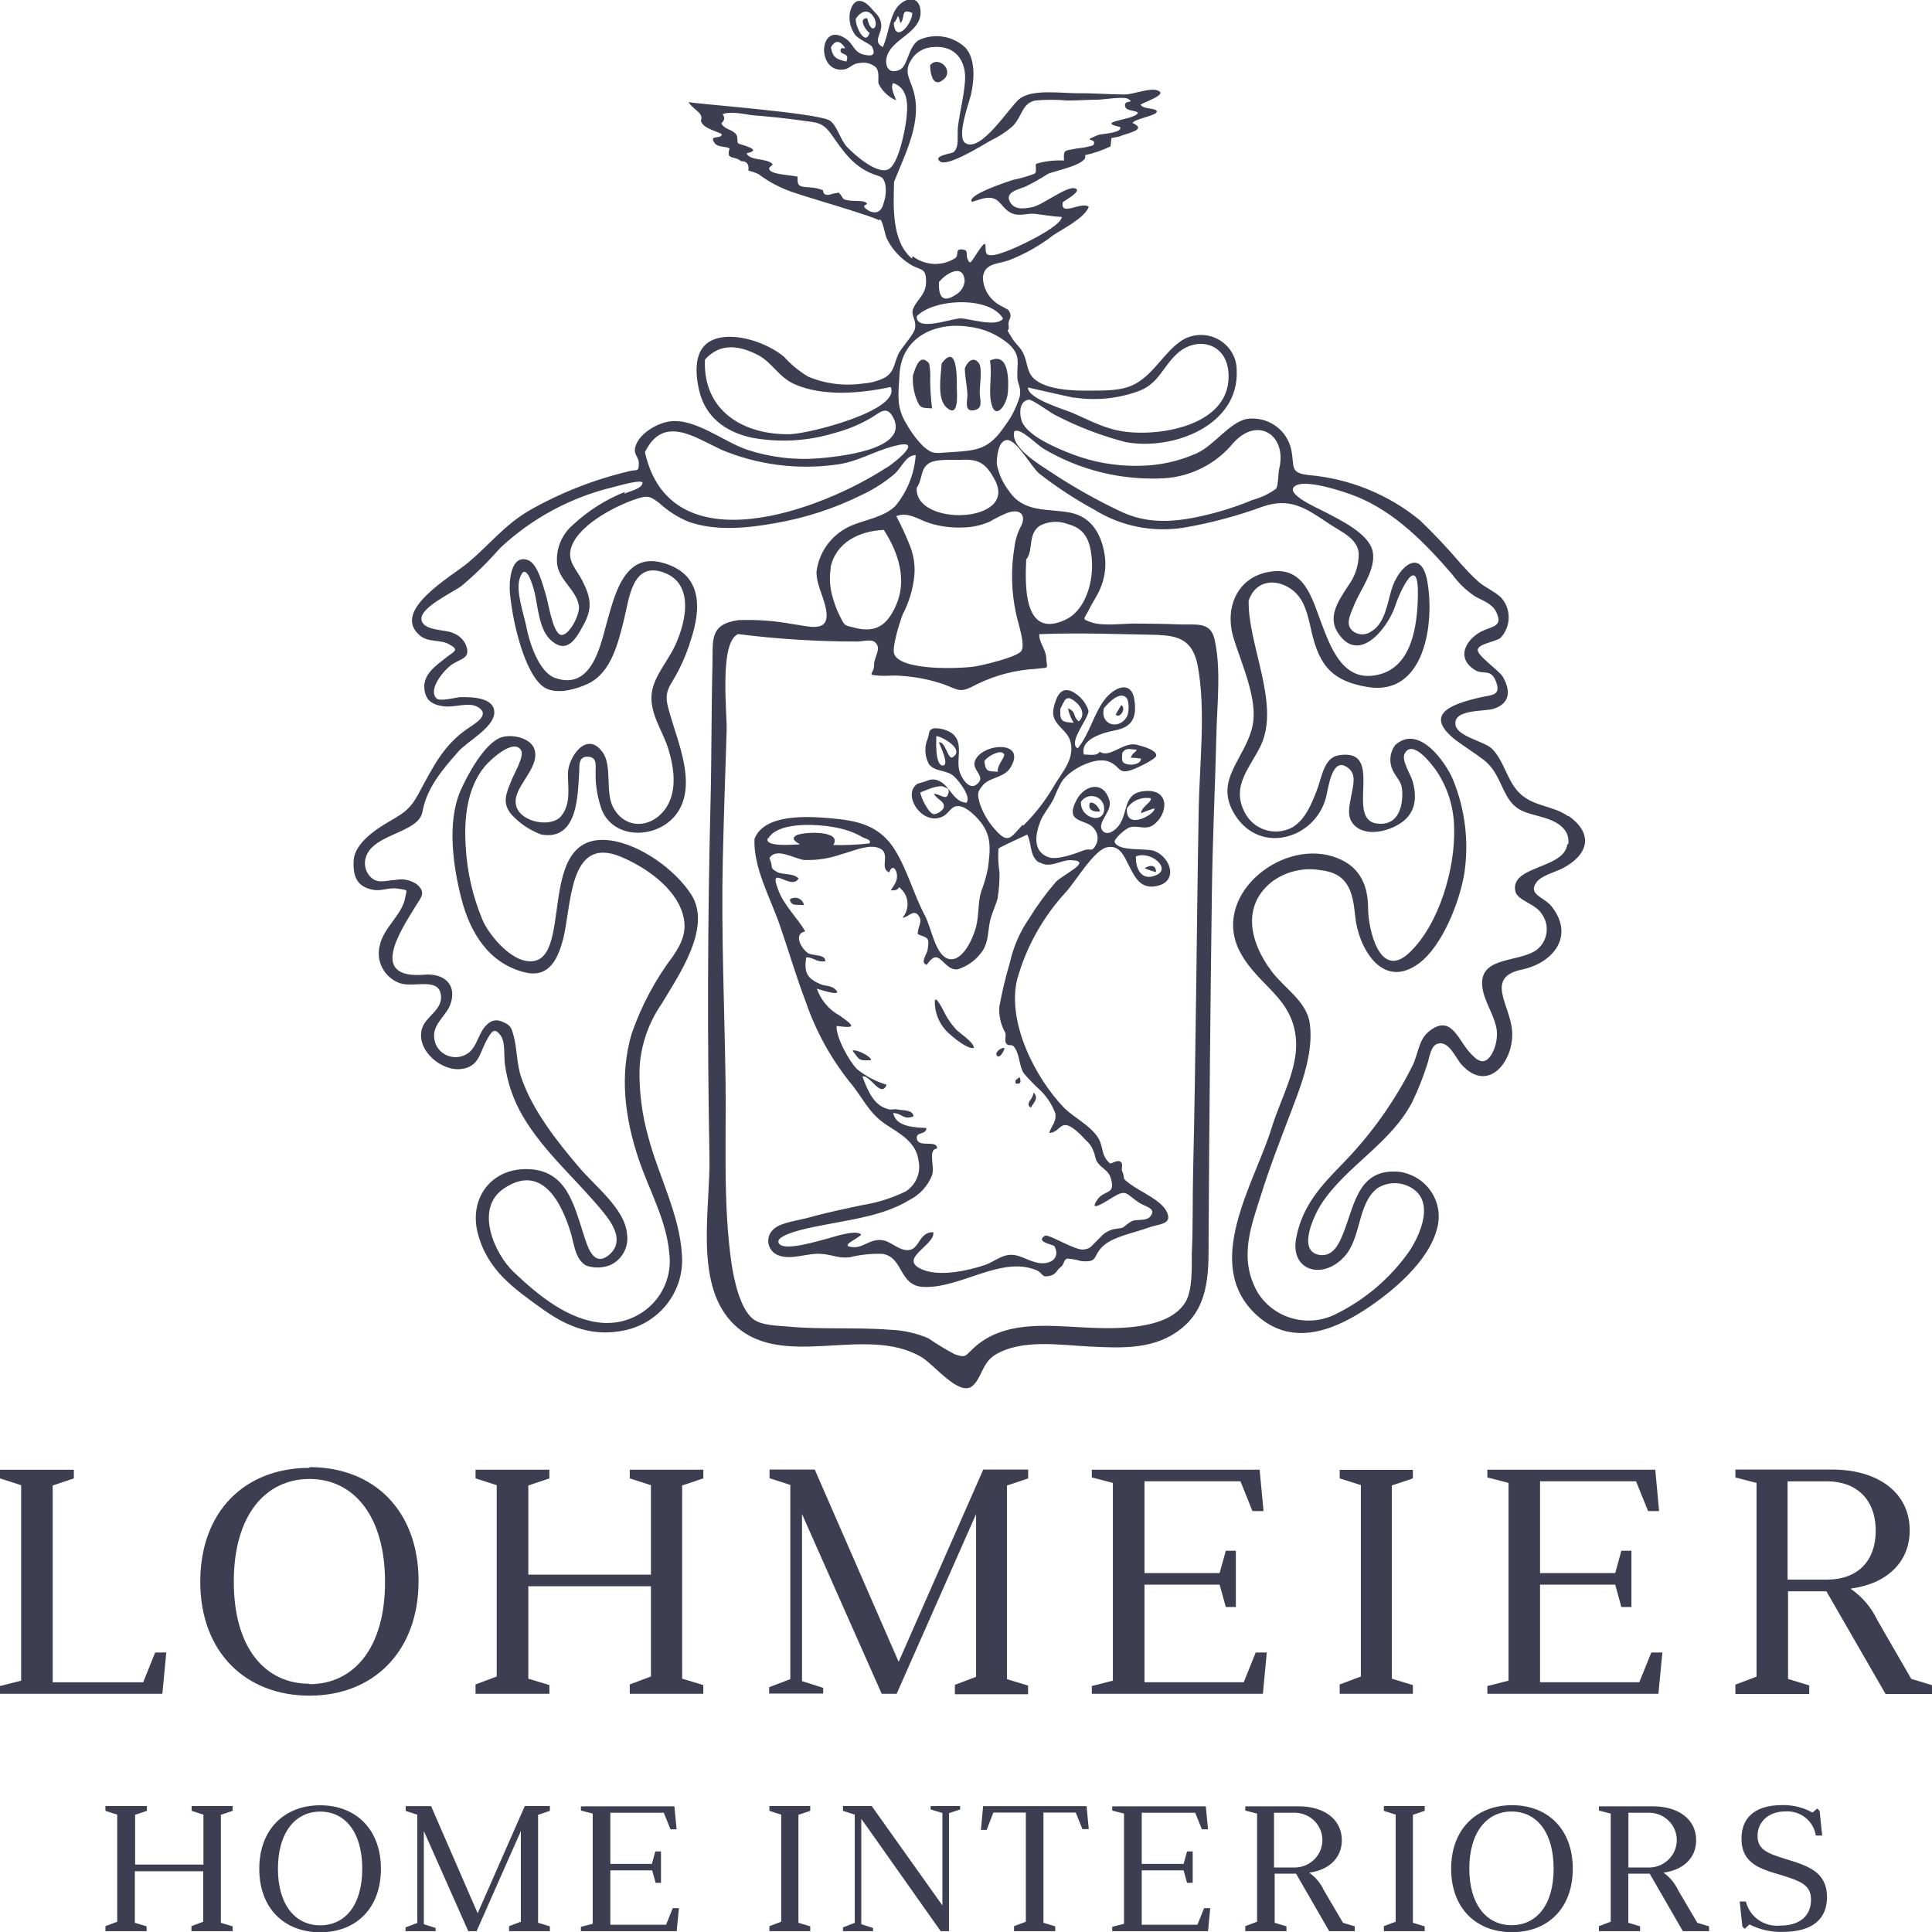 <?xml version="1.0" encoding="UTF-8"?>
<svg xmlns="http://www.w3.org/2000/svg" width="85" height="85" viewBox="0 0 85 85" fill="none">
  <g clip-path="url(#clip0_9596_98066)">
    <path d="M34.746 39.576C34.835 39.895 35.02 39.779 35.37 39.824C35.359 39.758 35.332 39.696 35.29 39.644C35.248 39.592 35.193 39.551 35.13 39.526C35.067 39.501 34.998 39.492 34.931 39.501C34.864 39.51 34.8 39.535 34.746 39.576Z" fill="#3E3E53"></path>
    <path d="M42.023 45.242C41.845 45.044 41.693 44.826 41.572 44.591C41.572 44.591 41.15 43.708 41.129 44.056C41.125 44.323 41.178 44.587 41.287 44.832C41.395 45.077 41.555 45.295 41.757 45.474C42.006 45.702 42.6 46.178 42.853 46.104C42.802 45.801 42.221 45.474 42.01 45.237" fill="#3E3E53"></path>
    <path d="M45.477 48.076C45.447 48.214 45.383 48.342 45.291 48.45C45.224 48.579 45.243 48.672 45.35 48.727C45.506 48.483 45.704 48.313 45.477 48.072" fill="#3E3E53"></path>
    <path d="M37.508 46.228C37.828 46.643 37.773 46.672 38.325 46.643C38.325 46.465 37.626 46.133 37.508 46.228Z" fill="#3E3E53"></path>
    <path d="M43.828 46.356C43.9 46.69 44.185 46.269 44.194 46.1C44.114 46.104 44.038 46.13 43.973 46.176C43.908 46.221 43.858 46.283 43.828 46.356Z" fill="#3E3E53"></path>
    <path d="M50.385 38.18C50.233 38.18 50.806 38.367 50.861 38.367C50.861 38.059 50.617 38.043 50.385 38.18Z" fill="#3E3E53"></path>
    <path d="M44.842 47.397L44.682 47.525L44.674 47.662C44.887 47.717 44.948 47.629 44.859 47.397" fill="#3E3E53"></path>
    <path d="M47.953 35.323C47.81 35.68 48.223 35.738 48.4 35.696C48.35 35.522 48.126 35.248 47.953 35.323Z" fill="#3E3E53"></path>
    <path d="M40.877 15.986C40.456 15.513 40.279 16.181 40.165 16.521C40.143 16.861 40.192 17.203 40.309 17.524C40.477 17.984 40.553 17.939 41.008 17.968C40.954 17.543 40.926 17.115 40.924 16.687C40.938 16.452 40.923 16.217 40.877 15.986Z" fill="#3E3E53"></path>
    <path d="M43.553 15.865C43.662 16.462 43.494 17.084 43.595 17.656C43.755 18.572 44.29 17.846 44.341 17.274C44.383 16.781 44.408 15.454 43.553 15.865Z" fill="#3E3E53"></path>
    <path d="M41.426 15.994C41.401 16.508 41.203 17.552 41.654 17.938C42.202 18.41 42.101 17.328 42.096 17.038C42.096 16.624 42.126 15.065 41.426 15.989" fill="#3E3E53"></path>
    <path d="M43.077 15.993C42.854 15.67 42.588 15.861 42.449 16.201C42.449 16.582 42.546 16.959 42.563 17.349C42.563 17.656 42.411 18.12 42.845 18.05C43.279 17.979 43.111 17.598 43.102 17.266C43.102 17.03 43.22 16.201 43.077 15.998" fill="#3E3E53"></path>
    <path d="M41.529 3.482C41.984 3.067 41.259 2.429 40.922 2.872C40.922 3.204 41.04 3.921 41.529 3.482Z" fill="#3E3E53"></path>
    <path d="M49.33 31.021C49.246 31.157 49.165 31.295 49.086 31.436C49.267 31.643 49.571 31.158 49.33 31.021Z" fill="#3E3E53"></path>
    <path d="M46.651 31.184C46.862 30.77 46.904 30.525 47.35 30.906C47.557 31.08 47.772 31.449 47.464 31.735C47.186 31.54 47.376 31.321 46.988 31.163C47.03 31.388 47.114 31.603 47.237 31.797C46.731 31.772 46.621 31.739 46.651 31.201V31.184ZM48.577 31.147C48.796 30.89 49.243 30.425 49.538 30.678C49.706 30.823 49.672 31.387 49.571 31.549C49.188 32.154 48.362 31.86 48.577 31.134V31.147ZM49.373 33.136C49.525 32.871 49.719 32.97 50.014 32.983C49.913 33.161 49.824 33.107 49.753 33.335C49.902 33.34 50.051 33.354 50.199 33.376C50.199 33.613 49.807 33.675 49.622 33.629C49.348 33.563 49.352 33.509 49.373 33.132V33.136ZM45.715 37.927C46.204 38.234 46.647 37.828 47.119 37.844C48.122 37.873 46.782 38.462 46.453 38.801C46.017 39.307 45.622 39.846 45.273 40.414C44.869 41.002 44.583 41.66 44.43 42.353C44.241 42.99 44.086 43.636 43.967 44.289C43.939 44.688 44.03 45.087 44.228 45.437C44.278 45.561 44.186 45.789 44.261 45.897C44.38 46.071 44.493 45.897 44.62 46.063C44.873 46.403 44.831 46.892 45.041 47.219C45.273 47.49 45.522 47.746 45.787 47.986C46.071 48.268 46.29 48.607 46.428 48.98C46.495 49.353 46.259 49.519 46.162 49.843C46.52 49.843 46.617 49.486 46.883 49.498C47.148 49.511 47.549 49.913 47.772 50.166C47.93 50.298 48.048 50.47 48.113 50.663C48.189 50.816 48.172 50.978 48.278 51.132C48.484 51.43 48.762 51.467 48.876 51.857C49.091 52.574 48.585 52.342 48.286 52.769C47.827 53.423 48.737 52.806 48.96 52.673C49.563 52.309 49.533 52.52 50.09 52.897C50.393 53.104 50.907 53.15 50.604 53.523C50.435 53.73 50.022 53.635 49.828 53.714C49.635 53.792 49.479 53.975 49.386 54.012C49.293 54.049 49.04 54.053 48.876 54.115C48.539 54.244 48.455 54.401 48.223 54.621C47.991 54.841 47.987 54.928 47.684 54.973C47.304 55.032 46.124 54.269 45.968 54.368C45.526 54.646 46.352 54.754 46.39 54.828C46.668 55.351 46.209 55.657 45.682 55.562C45.155 55.467 44.805 55.114 44.278 55.23C43.975 55.297 43.672 55.529 43.36 55.645C42.614 55.902 41.383 56.171 40.616 55.869C39.424 55.396 41.151 54.799 41.063 54.211C40.456 54.194 40.456 54.903 40.035 54.99C39.613 55.077 39.217 54.638 38.889 54.576C38.332 54.455 38.02 54.882 37.578 54.87C36.815 54.849 37.793 54.489 37.886 54.315C37.65 54.062 36.55 54.468 36.284 54.526C36.019 54.584 34.573 55.048 34.291 54.733C33.895 54.29 36.078 53.929 36.343 53.875C37.569 53.635 38.922 53.461 40.005 52.798C40.465 52.566 40.821 52.177 41.008 51.703C41.135 51.31 40.806 50.568 41.227 50.531C41.248 50.116 40.385 50.531 40.334 50.083C40.304 49.772 40.755 49.946 40.755 49.627C40.267 49.602 39.411 49.586 39.297 48.968C39.719 48.989 39.719 49.279 40.186 49.121C40.186 48.827 39.736 48.856 39.554 48.823C39.209 48.752 39.285 48.898 38.901 48.736C38.374 48.52 38.117 47.832 37.944 47.36C38.277 47.269 38.758 48.342 39.007 47.725C38.531 47.58 38.089 47.346 37.704 47.037C37.359 46.684 36.777 45.644 36.807 45.139C37.7 45.255 37.578 45.139 36.958 44.691C36.479 44.432 36.115 44.006 35.938 43.497C36.044 43.53 37.203 43.912 36.714 43.497C36.55 43.356 36.292 43.385 36.115 43.307C35.521 43.058 35.361 42.801 35.471 42.117C35.804 42.117 35.93 42.358 36.314 42.287C36.314 41.968 35.761 42.063 35.559 41.939C35.273 41.765 34.872 41.081 35.429 40.977C35.075 40.372 34.523 39.867 34.261 39.208C33.743 37.915 34.809 39.228 35.134 38.648C34.906 38.4 34.438 38.503 34.185 38.362C33.823 38.159 34.051 38.196 33.852 37.757C34.135 37.272 34.902 37.757 35.37 37.836C35.93 37.856 36.49 37.771 37.017 37.583C37.439 37.475 38.117 37.169 38.556 37.276C39.306 37.446 38.627 38.201 39.124 38.379C39.217 38.08 39.403 38.143 39.457 38.449C39.512 38.756 39.318 38.959 39.192 39.17C39.748 39.208 39.373 38.818 39.748 39.228C39.871 39.396 39.934 39.6 39.928 39.807C39.921 40.014 39.844 40.213 39.71 40.372C39.976 40.372 40.233 39.904 40.465 40.372C40.574 40.58 40.338 40.878 40.385 41.106C40.844 41.284 40.899 41.234 40.806 41.815C40.772 41.989 40.469 42.362 40.772 42.449C40.772 42.449 41 42.105 41.164 42.117C41.459 42.117 41.666 42.697 42.125 42.648C42.522 42.527 42.872 42.289 43.128 41.968C43.461 41.574 43.448 41.181 43.524 40.696C43.6 40.211 43.798 39.896 43.891 39.519C43.951 39.147 43.979 38.771 43.975 38.395C43.92 38.044 43.904 37.689 43.929 37.334C43.975 37.272 45.054 36.787 45.193 36.717C45.412 37.131 45.277 37.67 45.728 37.96L45.715 37.927ZM33.802 36.887C34.257 36.095 36.191 36.265 36.92 36.439C37.279 36.515 37.623 36.647 37.94 36.829C38.054 36.899 38.362 36.937 38.252 37.106C37.725 37.167 37.194 37.191 36.663 37.177C37.085 36.501 35.277 36.593 35.016 36.762C34.948 36.816 34.767 36.916 35.197 37.148C35.003 37.148 33.549 37.297 33.794 36.858L33.802 36.887ZM47.557 35.279C47.619 35.181 47.711 35.105 47.819 35.062C47.928 35.019 48.047 35.011 48.161 35.039C48.274 35.067 48.376 35.13 48.45 35.218C48.525 35.307 48.57 35.417 48.577 35.532C48.632 36.29 47.519 36.033 47.557 35.279ZM50.625 35.117C50.701 35.283 50.203 35.498 50.203 35.776C50.392 35.699 50.583 35.628 50.777 35.565C50.933 35.739 49.512 36.626 49.58 35.565C49.691 35.398 49.85 35.267 50.037 35.188C50.223 35.109 50.429 35.086 50.629 35.121L50.625 35.117ZM50.857 38.507C50.195 38.793 49.951 38.172 49.976 37.678C50.617 37.409 51.565 38.217 50.857 38.507ZM41.72 34.889C41.674 35.279 41.299 34.889 41.088 34.931C41.236 35.196 41.615 35.262 41.51 35.56C41.463 35.632 41.401 35.692 41.328 35.737C41.256 35.782 41.174 35.811 41.088 35.822C40.856 35.793 40.515 35.092 40.49 34.864C40.726 34.773 41.299 34.499 41.543 34.624C41.699 34.703 41.758 34.678 41.733 34.889H41.72ZM41.91 33.318C41.708 33.447 41.59 32.589 41.307 32.663C41.371 32.825 41.796 33.704 41.468 33.679C41.139 33.654 41.189 32.614 41.194 32.386C41.4 32.386 42.483 32.958 41.91 33.318ZM44.165 33.157C44.266 33.285 43.853 33.654 43.899 33.953C43.44 33.928 43.364 33.953 43.309 33.484C43.419 33.294 44.009 32.954 44.152 33.157H44.165ZM44.995 36.282C44.468 36.849 44.363 37.144 43.815 36.535C43.493 36.191 43.251 35.784 43.103 35.341C43.01 34.96 42.964 34.873 43.254 34.533C43.545 34.193 44.194 34.222 44.468 33.754C45.184 32.531 43.162 32.697 42.888 33.492C42.749 33.907 43.427 34.164 42.964 34.516C42.635 34.765 42.315 34.247 42.222 33.961C42.041 33.405 42.424 32.684 41.889 32.266C41.653 32.105 41.37 32.027 41.084 32.042C40.827 32.125 40.916 32.199 40.819 32.485C40.739 32.669 40.703 32.867 40.713 33.066C40.723 33.265 40.78 33.459 40.878 33.633C41.168 33.981 41.657 33.849 41.994 34.176C42.159 34.334 42.749 35.047 42.521 35.316C41.948 35.287 41.796 34.591 41.354 34.379C41.22 34.299 41.06 34.273 40.907 34.309C40.731 34.376 40.551 34.433 40.368 34.479C39.63 34.968 40.642 36.447 41.548 35.88C41.746 35.755 41.872 35.465 42.121 35.465C42.445 35.436 42.858 35.838 43.048 36.054C43.651 36.729 43.57 37.355 43.469 38.172C43.401 38.535 43.298 38.892 43.162 39.237C43.018 39.734 43.073 40.277 42.943 40.779C42.812 41.28 42.352 42.32 41.754 42.192C41.156 42.063 40.987 40.841 40.696 40.289C40.208 39.369 39.942 38.337 39.403 37.442C38.716 36.294 37.717 36.095 36.453 35.992C35.509 35.917 33.629 35.801 33.195 36.903C33.132 38.147 33.895 39.514 34.295 40.667C34.695 41.819 35.02 42.946 35.446 44.065C35.881 45.338 36.532 46.529 37.371 47.588C37.94 48.251 38.185 48.931 38.952 49.457C39.58 49.871 40.321 50.245 40.414 51.082C40.467 51.334 40.441 51.596 40.341 51.834C40.24 52.072 40.069 52.275 39.849 52.416C39.25 52.709 38.609 52.912 37.949 53.017C37.173 53.183 36.394 53.34 35.631 53.556C35.209 53.676 34.367 53.784 34.076 54.045C33.973 54.121 33.894 54.224 33.846 54.342C33.8 54.459 33.787 54.588 33.809 54.712C33.832 54.837 33.889 54.953 33.975 55.047C34.061 55.142 34.172 55.211 34.295 55.247C34.86 55.434 35.526 55.123 36.107 55.164C36.689 55.206 36.866 55.371 37.371 55.317C37.844 55.201 38.33 55.149 38.817 55.164C39.761 55.305 39.529 56.561 40.616 56.619C42.239 56.702 44.026 55.251 45.572 55.873C45.926 56.014 45.783 56.233 46.213 56.126C46.478 56.059 46.478 55.885 46.659 55.753C46.841 55.62 46.769 55.438 46.959 55.371C47.167 55.389 47.373 55.427 47.574 55.483C48.332 55.55 48.054 55.288 48.505 54.845C48.956 54.401 49.9 54.244 50.507 54.016C50.996 53.838 51.573 53.883 51.35 53.349C51.126 52.814 50.195 52.445 49.74 52.105C49.285 51.766 49.542 51.931 49.369 51.521C49.323 51.413 49.411 51.252 49.335 51.148C49.201 50.966 48.889 51.227 48.83 51.181C48.408 50.816 48.573 50.419 48.273 49.996C47.911 49.486 47.258 49.167 46.828 48.752C45.53 47.41 44.3 44.969 44.75 43.091C45.146 41.67 45.875 40.36 46.879 39.266C47.3 38.818 48.113 37.417 48.691 37.281C49.268 37.144 49.466 37.695 49.656 38.06C49.938 38.619 50.199 39.166 50.954 38.967C51.834 38.735 51.502 37.724 50.794 37.442C50.414 37.297 49.239 37.484 49.04 37.053C48.986 36.937 49.487 36.472 49.698 36.402C50.039 36.29 50.419 36.543 50.756 36.286C51.388 35.809 51.468 34.773 50.469 34.798C49.399 34.827 49.656 35.668 49.255 36.278C49.095 36.522 48.712 36.808 48.505 36.543C48.236 36.195 48.927 35.714 48.817 35.245C48.577 34.33 47.73 34.512 47.367 35.188C46.803 36.244 47.789 36.016 48.113 36.431C48.198 36.521 48.255 36.633 48.279 36.754C48.302 36.875 48.29 37 48.244 37.115C48.029 37.55 48.012 37.285 47.675 37.413C47.338 37.542 46.52 37.857 46.124 37.712C45.391 37.442 45.568 36.646 45.779 36.116C45.909 35.788 46.246 35.416 46.386 35.076C46.47 34.863 46.567 34.655 46.676 34.454C46.975 33.89 48.155 33.281 48.754 33.497C49.352 33.712 49.137 34.147 49.938 33.816C50.073 33.762 50.848 33.401 50.869 33.248C50.903 33.008 50.288 32.833 50.001 32.763C49.432 32.626 48.813 33.38 48.383 33.07C48.265 33.281 47.924 33.19 47.688 33.198C47.485 32.473 48.678 32.208 49.074 32.129C49.824 31.98 50.005 31.557 49.917 30.848C49.807 29.895 49.028 30.202 48.573 30.815C48.117 31.428 47.928 32.299 47.414 32.925C46.959 32.672 47.915 31.594 47.89 31.267C47.775 30.915 47.528 30.618 47.199 30.438C46.697 30.185 46.482 30.599 46.356 31.142C46.187 31.889 46.975 32.05 47.106 32.668C47.279 33.459 46.664 34.035 46.314 34.674C45.953 35.278 45.515 35.835 45.012 36.331" fill="#3E3E53"></path>
    <path d="M68.957 37.139C68.826 38.245 66.428 38.072 66.668 39.211C66.757 39.626 67.566 39.758 67.835 40.214C68.01 40.457 68.082 40.755 68.039 41.049C67.996 41.343 67.84 41.609 67.604 41.793C66.761 42.394 64.89 42.021 65.252 43.625C65.379 44.181 65.775 44.748 65.851 45.32C65.888 45.691 65.808 46.064 65.623 46.389C65.303 46.903 64.995 46.688 64.624 46.261C64.131 45.693 63.815 44.603 62.859 45.386C62.412 45.743 62.391 46.389 62.146 46.883C61.36 48.45 60.335 49.891 59.108 51.156C58.139 52.15 57.3 53.025 57.026 54.471C56.752 55.918 58.189 56.324 59.133 55.3C59.909 54.471 59.706 52.954 60.608 52.271C60.843 52.124 61.115 52.05 61.393 52.055C61.67 52.061 61.94 52.148 62.167 52.304C63.09 52.925 62.496 54.31 61.995 55.06C61.173 56.228 60.066 57.175 58.775 57.812C58.182 58.114 57.494 58.181 56.852 58.001C56.209 57.821 55.661 57.406 55.319 56.842C54.477 55.329 55.05 53.941 55.509 52.482C55.85 51.388 56.263 50.327 56.672 49.249C57.157 47.969 57.818 46.419 57.625 45.026C57.49 44.048 56.495 43.476 55.939 42.722C55.024 41.511 54.595 39.899 55.939 38.809C56.242 38.579 56.59 38.413 56.962 38.323C57.333 38.232 57.719 38.219 58.097 38.283C59.315 38.42 59.517 39.219 59.622 40.305C59.753 41.665 60.806 43.596 62.437 42.378C63.474 41.598 64.228 39.651 64.43 38.391C64.63 37.01 64.457 35.602 63.929 34.308C63.617 33.558 62.425 31.822 61.375 32.787C61.261 32.946 61.191 33.131 61.173 33.325C61.155 33.519 61.19 33.714 61.274 33.89C61.497 34.333 61.696 34.366 61.696 34.942C61.696 35.63 61.43 36.352 60.57 36.231C59.146 36.032 60.992 32.87 58.885 33.231C58.236 33.347 58.16 34.205 57.924 34.801C57.688 35.398 57.431 36.045 56.866 36.397C56.685 36.495 56.485 36.556 56.279 36.576C56.072 36.596 55.864 36.574 55.667 36.512C55.47 36.45 55.288 36.349 55.131 36.215C54.975 36.081 54.849 35.918 54.759 35.734C54.152 34.569 55.008 33.774 55.48 32.779C56.322 30.947 54.898 28.377 54.936 26.425C55.231 25.53 56.12 25.435 56.803 25.916C57.355 26.301 57.498 26.923 57.646 27.536C57.97 29.086 58.429 29.944 60.174 30.226C62.703 30.64 63.124 27.37 62.795 25.572C62.53 24.075 61.531 24.904 61.219 25.945C61.047 26.525 60.928 27.437 60.33 27.781C60.225 27.857 60.099 27.901 59.969 27.908C59.839 27.914 59.709 27.883 59.597 27.818C59.129 27.536 59.403 27.055 59.576 26.624C59.854 25.932 60.537 25.07 60.398 24.287C60.258 23.503 59.045 22.923 58.37 22.563C58.038 22.384 56.36 21.676 57.039 21.348C57.553 21.1 59.146 21.634 59.66 21.837C61.375 22.525 62.719 23.91 63.9 25.282C64.171 25.657 64.509 25.982 64.898 26.239C65.24 26.434 65.644 26.546 65.83 26.931C66.125 27.54 65.707 27.544 65.265 27.739C64.586 28.033 63.967 28.9 64.894 29.48C65.244 29.7 65.602 29.389 65.825 30.006C66.049 30.624 65.619 30.566 65.092 30.69C63.862 30.98 62.61 31.419 64.022 32.543C64.443 32.862 64.865 33.115 65.286 33.438C65.838 33.886 65.948 34.387 66.276 34.988C66.698 35.746 67.182 35.746 67.962 35.983C68.531 36.157 69.075 36.488 68.999 37.143L68.957 37.139ZM56.276 20.64C56.23 20.83 56.246 21.365 56.137 21.506C55.828 21.73 55.479 21.895 55.109 21.995C54.391 22.294 53.648 22.53 52.888 22.699C51.624 22.985 50.456 23.06 49.276 22.488C48.22 21.987 47.202 21.412 46.229 20.768C45.762 20.453 44.438 19.686 44.624 18.986C44.864 18.775 45.589 19.545 45.909 19.74C47.506 20.69 49.356 21.143 51.219 21.042C51.802 21.005 52.37 20.851 52.889 20.588C53.409 20.326 53.867 19.961 54.236 19.516C55.319 18.273 56.651 19.143 56.276 20.64ZM44.249 18.683C43.52 19.765 43.069 19.819 41.771 19.898C41.147 19.935 41.046 20.001 40.633 19.649C40.341 19.357 40.092 19.026 39.891 18.667C39.407 17.896 39.533 17.336 39.575 16.47C39.66 14.854 41.118 14.153 42.614 14.373C43.276 14.448 43.899 14.72 44.401 15.152C44.94 15.67 44.729 15.981 44.759 16.582C44.759 16.91 44.953 17.046 44.86 17.457C44.729 17.897 44.522 18.312 44.249 18.683ZM40.33 21.468C40.612 21.054 40.469 20.615 40.898 20.366C41.219 20.18 41.948 20.246 42.298 20.229C43.081 20.188 43.389 20.407 43.768 21.112C44.809 23.043 40.241 23.184 40.33 21.473V21.468ZM44.931 23.13C44.772 23.421 44.671 23.739 44.632 24.067C44.468 25.048 44.493 26.051 44.708 27.022C44.78 27.383 45.13 28.382 44.931 28.647C44.733 28.912 43.246 29.268 42.892 29.322C42.319 29.413 39.685 29.534 39.348 28.792C39.217 28.502 39.609 27.296 39.723 27.018C39.991 26.5 40.161 25.938 40.224 25.36C40.273 24.873 40.196 24.381 40.001 23.93C39.834 23.513 39.645 23.105 39.432 22.708C39.95 22.496 40.443 22.878 40.903 23.018C41.363 23.161 41.845 23.225 42.327 23.209C42.752 23.206 43.171 23.115 43.558 22.944C43.802 22.799 44.057 22.672 44.32 22.563C44.94 22.343 45.13 22.712 44.936 23.118L44.931 23.13ZM45.176 24.585C45.471 24.138 45.218 23.52 45.732 23.139C45.924 23.034 46.137 22.973 46.356 22.96C46.575 22.947 46.793 22.983 46.996 23.064C47.768 23.267 47.962 23.823 48.033 24.564C48.122 25.497 47.806 26.856 46.836 27.283C44.999 28.112 45.1 25.667 45.151 24.585H45.176ZM51.008 27.942C51.999 27.971 52.5 28.294 52.694 29.289C53.056 31.221 52.778 33.566 52.74 35.527C52.643 40.873 52.618 46.215 52.492 51.558C52.462 52.764 52.492 53.97 52.433 55.172C52.433 55.727 52.466 56.718 52.18 57.244C51.434 58.578 48.922 58.462 47.65 58.4C46.01 58.317 44.152 58.102 42.845 59.3C42.449 59.664 42.504 59.756 42.003 59.581C41.604 59.37 41.219 59.136 40.848 58.881C40.316 58.651 39.743 58.523 39.162 58.504C37.654 58.384 36.132 58.504 34.624 58.359C34.202 58.322 33.494 58.317 33.128 58.027C32.55 57.567 32.285 56.266 32.184 55.586C31.808 52.979 31.956 50.236 31.922 47.612C31.876 44.355 31.728 41.109 31.8 37.852C31.842 35.945 31.91 34.043 31.969 32.136C31.994 31.353 31.631 28.265 32.474 27.897C34.214 28.117 35.967 28.227 37.721 28.224C37.89 28.224 38.303 28.125 38.454 28.224C38.842 28.498 38.454 28.858 38.454 29.268C38.454 29.679 38.067 29.683 38.711 29.729C38.989 29.749 39.285 29.704 39.554 29.729C40.22 29.763 40.878 29.889 41.51 30.102C42.222 30.367 42.213 30.516 42.984 30.102C43.795 29.705 44.68 29.475 45.585 29.426C46.204 29.347 46.057 29.467 46.031 28.953C46.031 28.597 45.707 28.27 45.724 27.901C47.481 27.83 49.268 27.901 51.025 27.934L51.008 27.942ZM36.537 24.991C36.76 23.864 37.801 23.363 38.884 23.313C39.516 24.291 39.921 25.493 39.423 26.628C39.053 27.457 38.581 27.872 37.603 27.619C37.139 27.495 37.182 27.565 36.958 27.122C36.836 26.881 36.737 26.63 36.663 26.372C36.514 25.925 36.475 25.451 36.55 24.987L36.537 24.991ZM39.032 20.553C36.132 22.459 29.499 24.929 28.374 19.894C29.183 18.236 30.549 19.23 31.745 19.79C33.309 20.441 35.022 20.67 36.705 20.453C37.704 20.345 38.391 19.869 39.339 19.624C40.7 19.264 39.453 20.287 39.011 20.577L39.032 20.553ZM44.139 14.008C43.844 14.423 42.647 14.008 42.255 14.008C41.864 14.008 40.3 14.614 40.334 13.917C41.054 13.142 43.532 13.005 44.127 14.012L44.139 14.008ZM42.441 12.355C42.431 12.486 42.386 12.613 42.313 12.723C42.239 12.833 42.138 12.923 42.02 12.985C41.438 13.366 41.282 12.985 41.312 12.409C41.606 12.036 42.386 11.559 42.441 12.355ZM40.115 11.368C39.213 10.614 39.31 9.039 39.335 7.999C39.828 6.755 40.599 5.317 40.178 3.962C40.039 3.481 39.757 3.158 40.081 2.648C40.178 2.48 40.318 2.339 40.486 2.238C40.654 2.138 40.845 2.08 41.042 2.072C42.032 1.973 42.508 2.677 42.458 3.531C42.416 4.202 42.239 4.861 42.15 5.537C42.091 5.985 42.23 6.42 41.961 6.689C41.889 6.76 41.021 6.842 41.354 7.104C41.687 7.365 43.296 6.341 43.579 6.188C43.924 6.024 44.246 5.817 44.535 5.57C44.986 5.131 44.936 4.563 45.542 4.422C46.011 4.38 46.482 4.38 46.95 4.422C47.405 4.422 47.856 4.389 48.316 4.385C48.535 4.385 49.449 4.227 49.643 4.356C49.967 4.571 49.411 4.356 49.504 4.691C49.554 4.874 49.879 4.849 50.06 4.944C50.06 5.276 48.092 5.334 49.281 5.587C49.398 5.86 48.459 5.881 48.32 5.935C47.477 6.283 48.32 6.018 48.1 6.391C47.862 6.465 47.616 6.512 47.367 6.532C46.878 6.648 46.769 6.532 46.815 7.062C46.403 7.041 45.989 7.088 45.593 7.203C45.522 7.261 45.644 7.572 45.505 7.647C45.203 7.761 44.891 7.85 44.573 7.912C44.379 7.974 42.492 8.587 42.761 8.882C43.073 8.799 43.423 8.62 43.739 8.741C44.055 8.861 44.16 9.271 44.582 9.408C44.894 9.516 45.222 9.371 45.534 9.408C45.956 9.454 46.267 9.524 46.714 9.545C46.689 9.984 44.7 10.916 44.228 11.074C44.025 11.14 43.671 11.29 43.456 11.203C43.242 11.116 43.524 10.374 43.115 10.946C42.706 11.518 42.694 11.721 42.555 11.36C42.496 11.219 42.618 11.012 42.369 10.979C41.977 10.921 42.213 11.223 42.032 11.352C41.752 11.534 41.422 11.624 41.086 11.611C40.751 11.598 40.429 11.481 40.165 11.277L40.115 11.368ZM27.502 21.638C26.65 21.978 25.871 22.471 25.205 23.093C24.951 23.311 24.756 23.586 24.636 23.895C24.516 24.205 24.475 24.539 24.518 24.867C24.636 25.555 25.39 26.003 25.47 26.67C25.521 27.084 24.96 28.1 24.628 27.913C24.295 27.727 24.122 26.488 24.004 26.131C23.886 25.775 23.663 24.763 23.191 24.627C22.432 24.411 22.398 25.683 22.432 26.069C22.512 26.892 22.678 27.704 22.929 28.494C23.106 29.045 23.49 30.023 24.025 30.288C24.56 30.553 25.369 30.317 25.862 30.085C26.891 29.604 27.198 28.282 27.451 27.267C27.683 26.347 27.809 24.672 29.217 25.194C30.624 25.717 30.136 27.54 29.638 28.531C29.339 29.119 28.837 29.704 28.698 30.354C28.496 31.308 29.158 32.12 29.415 32.986C29.647 33.761 29.794 34.727 29.347 35.473C28.745 36.455 27.485 36.555 26.954 35.473C26.621 34.781 26.954 33.662 26.49 33.065C25.774 32.116 24.965 33.392 24.986 34.06C24.986 34.66 25.125 35.361 24.695 35.896C24.265 36.43 22.933 36.19 22.718 35.481C22.466 34.677 23.759 33.861 23.523 32.994C23.38 32.46 22.504 32.273 22.023 32.452C21.298 32.725 20.544 34.134 20.262 34.785C19.659 36.161 19.933 38.1 20.291 39.505C20.67 41.002 21.48 42.373 23.073 42.776C24.097 43.032 24.51 42.295 24.758 41.379C25.159 39.937 24.977 36.708 27.325 37.698C28.404 38.154 29.68 39.033 30.03 40.185C30.249 40.919 30.03 41.453 29.609 42.067C28.828 43.103 28.215 44.253 27.792 45.474C27.245 47.314 27.497 49.204 28.096 50.99C28.555 52.358 29.339 53.717 29.449 55.176C29.496 55.571 29.454 55.971 29.326 56.349C29.199 56.726 28.988 57.071 28.71 57.36C28.432 57.648 28.093 57.873 27.716 58.019C27.34 58.164 26.936 58.227 26.532 58.201C25.015 58.098 23.675 56.983 22.609 55.972C21.732 55.143 20.894 53.178 22.137 52.312C23.823 51.139 24.708 52.905 25.112 54.239C25.251 54.699 25.302 55.4 25.782 55.677C26.132 55.802 26.517 55.793 26.861 55.653C27.114 55.532 27.32 55.335 27.451 55.09C27.581 54.845 27.629 54.566 27.586 54.293C27.506 53.191 26.149 52.159 25.479 51.359C24.497 50.207 23.422 48.843 22.929 47.392C22.727 46.8 22.756 46.149 22.596 45.569C22.508 45.233 22.47 45.092 22.086 44.947C21.98 44.895 21.858 44.879 21.741 44.9C21.624 44.922 21.518 44.981 21.437 45.067C21.05 45.399 21.016 46.029 20.595 46.336C20.452 46.437 20.284 46.497 20.108 46.509C19.933 46.521 19.758 46.485 19.602 46.404C19.447 46.324 19.317 46.202 19.228 46.053C19.139 45.904 19.094 45.733 19.099 45.561C19.099 44.993 19.659 44.665 19.828 44.151C20.106 43.294 19.516 42.813 18.677 42.883C16.174 43.09 17.628 40.944 18.311 39.825C18.521 39.485 18.774 39.253 18.311 38.884C18.178 38.798 18.029 38.739 17.873 38.709C17.716 38.68 17.556 38.682 17.4 38.714C16.907 38.739 16.578 38.921 16.241 38.515C16.15 38.399 16.09 38.262 16.066 38.117C16.043 37.973 16.056 37.824 16.107 37.686C16.444 36.683 18.365 36.654 18.58 35.751C18.761 34.669 19.465 33.861 20.173 33.057C20.561 32.621 21.673 32.041 21.745 31.399C21.8 30.669 20.75 30.669 20.283 30.669C20.106 30.669 19.351 30.885 19.2 30.723C18.812 30.309 19.558 29.48 19.811 29.289C20.232 28.953 20.742 29.016 20.498 28.377C20.444 28.255 20.365 28.145 20.267 28.054C20.168 27.963 20.052 27.893 19.924 27.847C19.596 27.685 18.589 27.768 18.542 27.242C18.496 26.715 19.937 26.056 20.312 25.775C20.916 25.265 21.479 24.71 21.998 24.117C23.403 22.795 25.139 21.864 27.03 21.419C27.19 21.377 28.294 21.058 28.269 21.253C28.222 21.51 27.708 21.609 27.464 21.721L27.502 21.638ZM34.809 19.102C32.702 19.16 30.911 18.062 31.016 15.819C31.686 15.069 32.525 15.198 33.343 15.616C33.979 15.944 34.265 16.615 34.999 16.922C36.263 17.453 37.864 17.307 39.188 17.026C39.647 18.058 35.601 19.077 34.801 19.098L34.809 19.102ZM38.909 8.819C38.846 9.039 38.8 9.284 38.534 9.342C38.42 9.35 38.307 9.322 38.21 9.263C37.746 8.973 38.282 9.047 38.105 8.915C37.928 8.782 37.464 8.894 37.139 8.77C37.068 8.741 36.992 8.521 36.882 8.467C36.882 8.467 36.798 8.517 36.752 8.496L36.566 8.546C36.333 8.615 36.214 8.556 36.208 8.368C36.017 8.293 35.815 8.251 35.61 8.243C35.159 8.214 35.07 8.198 35.091 7.771C34.855 7.713 34.072 7.684 33.89 7.51C33.709 7.336 34.08 7.29 33.966 7.195C33.671 6.946 32.997 7.083 32.845 6.743C33.65 6.586 32.529 6.362 32.474 6.304C32.42 6.246 32.474 6.001 32.386 5.91C32.209 5.682 31.905 5.715 31.737 5.437C31.876 5.268 31.905 5.205 31.796 5.023C32.12 4.882 32.761 5.023 33.094 5.069C33.81 5.127 34.527 5.197 35.235 5.297C35.943 5.396 36.179 5.367 36.566 5.898C37.085 6.631 37.506 7.282 38.349 7.634C38.77 7.804 38.834 7.725 38.947 8.09C38.991 8.336 38.978 8.588 38.909 8.828V8.819ZM38.155 0.804C37.666 0.779 38.235 1.533 38.265 1.426C38.083 2.072 37.633 1.193 37.649 0.829C37.856 0.51 38.193 0.34 38.446 0.762C38.699 1.185 38.319 1.591 38.155 0.796V0.804ZM37.236 2.706C36.815 2.615 36.63 2.532 36.558 2.085C36.823 1.604 37.085 1.969 37.177 2.105C37.215 2.167 36.962 2.031 36.979 2.234C36.996 2.437 37.401 2.308 37.236 2.706ZM39.613 1.015C39.849 0.808 39.592 0.327 40.14 0.572C40.115 1.094 39.377 1.927 39.322 1.011C39.529 0.825 39.474 0.452 39.613 1.011V1.015ZM47.262 17.49C48.257 17.643 49.276 17.53 50.212 17.162C50.992 16.81 51.173 16.13 51.779 15.567C52.622 14.783 53.954 15.053 54.047 16.396C54.207 18.667 51.169 19.206 49.512 18.994C48.623 18.882 47.991 18.513 47.186 18.165C46.849 18.02 45.201 17.544 45.227 17.046C45.227 17.046 47.034 17.461 47.262 17.502V17.49ZM68.994 35.912C68.312 35.419 67.385 35.498 66.774 34.81C66.289 34.271 66.154 33.446 65.64 32.941C65.311 32.617 64.152 32.414 64.043 31.921C63.883 31.187 65.307 31.312 65.703 31.187C66.441 30.955 66.47 30.392 66.125 29.787C65.948 29.484 64.949 28.825 65.016 28.568C65.084 28.311 65.825 28.232 66.023 28.058C66.234 27.83 66.357 27.538 66.374 27.23C66.39 26.923 66.297 26.619 66.112 26.372C65.893 26.081 65.337 25.853 65.05 25.596C64.763 25.34 64.515 25.07 64.262 24.792C63.698 24.129 63.1 23.494 62.471 22.89C61.084 21.751 59.375 21.056 57.574 20.901C56.731 20.805 56.963 20.536 56.811 19.794C56.724 19.363 56.472 18.98 56.106 18.727C55.741 18.473 55.29 18.367 54.847 18.431C54.081 18.596 53.436 19.579 52.652 19.943C51.845 20.303 50.971 20.491 50.085 20.494C49.089 20.511 48.098 20.336 47.169 19.981C46.554 19.744 45.323 19.239 44.995 18.621C44.856 18.36 44.776 17.664 45.256 17.585C45.416 17.556 46.229 18.178 46.457 18.277C47.43 18.78 48.458 19.174 49.521 19.45C51.628 19.84 54.531 18.704 54.409 16.288C54.41 16.012 54.336 15.74 54.194 15.502C54.052 15.264 53.848 15.067 53.603 14.933C53.358 14.798 53.081 14.731 52.8 14.737C52.519 14.744 52.245 14.824 52.007 14.97C51.219 15.484 50.789 16.429 49.946 16.889C49.348 17.216 48.572 17.179 47.903 17.187C47.232 17.195 46.002 17.158 45.471 16.64C45.163 16.342 45.218 15.931 45.007 15.517C44.877 15.26 44.653 15.102 44.51 14.85C44.173 14.294 44.43 14.75 44.371 14.278C44.342 14.054 44.582 13.967 44.371 13.648C44.333 13.598 43.95 13.424 43.848 13.341C43.665 13.211 43.515 13.04 43.41 12.843C43.304 12.646 43.247 12.428 43.242 12.206C43.313 11.567 43.891 11.629 44.388 11.451C45.091 11.178 45.749 10.805 46.343 10.345C46.765 10.067 47.717 9.59 47.903 9.101C47.586 8.836 46.638 9.557 46.756 8.898C46.756 8.873 47.675 8.384 47.291 8.285C46.908 8.185 45.85 9.039 45.412 9.114C45.108 9.176 44.683 9.246 44.472 8.944C44.148 8.463 44.763 8.355 45.113 8.21C45.452 8.046 45.78 7.861 46.095 7.655C46.309 7.535 47.915 7.24 47.738 6.826C48.126 6.742 48.502 6.612 48.859 6.44L48.897 6.076L49.264 6.001C49.529 5.864 50.528 5.723 49.824 5.408C49.972 5.21 50.886 5.089 50.895 4.911C50.903 4.733 50.275 4.828 50.182 4.6C50.452 4.443 51.447 4.128 50.886 3.966C50.545 3.871 49.87 4.149 49.5 4.157C48.838 4.157 48.117 4.095 47.435 4.103C46.655 4.103 45.408 3.908 44.851 4.352C44.43 4.679 43.166 6.726 42.479 6.3C42.057 6.047 42.643 4.501 42.719 4.165C42.858 3.548 42.942 2.607 42.47 2.093C42.201 1.839 41.86 1.672 41.492 1.614C41.123 1.556 40.746 1.61 40.41 1.77C39.959 2.06 39.938 2.909 39.588 3.067C39.04 3.311 38.901 2.822 39.036 2.433C39.293 1.695 40.502 1.426 40.502 0.547C40.502 -0.095 39.997 -0.191 39.567 0.211C39.137 0.613 39.108 1.517 38.838 2.072C38.357 1.807 38.838 1.479 38.766 1.036C38.711 0.709 38.547 0.622 38.345 0.377C37.965 -0.071 37.54 -0.137 37.388 0.572C37.339 0.898 37.416 1.231 37.603 1.504C37.759 1.741 38.29 1.919 38.37 2.064C38.564 2.478 38.311 2.478 37.97 2.395C37.548 2.279 37.548 1.906 37.182 1.683C36.044 0.949 35.917 3.096 37.017 3.067C37.397 3.067 37.439 2.789 37.86 2.768C37.977 2.75 38.097 2.756 38.211 2.788C38.326 2.819 38.431 2.875 38.522 2.951C38.728 3.158 38.602 3.568 38.661 3.697C38.822 4.018 39.094 4.272 39.428 4.414C39.381 4.256 39.145 3.829 39.297 3.655C39.98 3.883 39.959 4.658 39.858 5.375C39.803 5.765 39.529 7.232 39.086 7.448C38.572 7.696 37.557 6.772 37.266 6.465C36.975 6.159 36.844 5.562 36.528 5.317C36.073 4.961 30.291 4.551 30.3 4.488C30.3 4.588 30.721 4.903 30.801 5.011C30.962 5.276 30.734 5.247 30.915 5.462C31.096 5.678 31.522 5.773 31.758 5.902C31.758 6.146 31.13 5.902 31.459 6.316C31.589 6.482 31.922 6.432 32.099 6.527C31.935 7.066 32.289 6.826 32.605 7.091C32.858 7.091 32.965 7.229 32.925 7.506C33.078 7.541 33.226 7.592 33.368 7.659C33.874 8.039 34.445 8.328 35.053 8.513C35.365 8.633 38.669 9.59 38.661 9.698C38.791 9.462 38.939 10.324 39.002 10.465C39.221 10.93 39.569 11.325 40.005 11.604C40.481 11.924 40.726 11.733 40.743 12.338C40.759 12.943 40.414 13.088 40.195 13.536C40.035 13.867 40.313 14.012 40.262 14.423C40.224 14.721 39.651 15.289 39.516 15.596C39.331 16.01 39.348 16.342 38.956 16.599C38.653 16.756 38.32 16.85 37.978 16.872C37.157 16.994 36.318 16.89 35.555 16.57C35.158 16.332 34.8 16.037 34.493 15.695C33.793 15.115 32.55 14.667 31.636 14.866C30.519 15.115 30.553 16.255 30.755 17.158C31.02 18.327 31.889 18.994 33.052 19.251C34.273 19.483 35.535 19.413 36.722 19.048C37.28 18.902 37.814 18.681 38.311 18.393C38.732 18.145 39.011 17.801 39.31 18.393C40.014 19.811 36.781 20.097 36.035 20.163C34.965 20.25 33.888 20.122 32.87 19.786C31.842 19.442 30.57 18.377 29.453 18.543C28.896 18.621 28.108 19.085 27.953 19.657C27.856 20.014 28.117 20.109 28.104 20.378C28.104 20.793 28.041 20.635 27.683 20.731C26.138 21.096 24.654 21.68 23.279 22.463C22.175 23.114 21.539 23.963 20.59 24.759C19.882 25.352 17.16 26.873 18.483 27.967C18.854 28.274 19.368 28.129 19.747 28.34C20.245 28.61 19.983 28.643 19.57 28.974C19.157 29.306 18.618 29.671 18.669 30.288C18.715 30.827 19.031 31.013 19.533 31.076C20.034 31.138 20.628 30.864 21.033 31.113C21.61 31.465 20.847 31.859 20.527 32.087C19.499 32.812 19.048 33.745 18.445 34.864C18.024 35.663 17.729 35.784 16.949 36.248C16.406 36.571 15.592 37.168 15.559 37.864C15.525 38.56 15.698 39.029 16.448 39.153C16.781 39.207 17.135 39.041 17.472 39.091C17.999 39.174 17.893 39.116 17.822 39.505C17.712 40.218 16.873 40.815 16.713 41.578C16.619 41.917 16.658 42.278 16.823 42.59C16.988 42.902 17.266 43.141 17.602 43.26C18.222 43.464 19.326 42.974 19.402 43.807C19.465 44.454 18.698 44.723 18.559 45.283C18.311 46.199 19.402 47.14 20.291 47.032C21.075 46.937 21.096 46.34 21.399 45.789C21.64 45.341 21.762 45.192 22.036 45.573C22.238 45.851 22.166 46.501 22.213 46.816C22.319 47.621 22.586 48.397 22.997 49.1C23.936 50.708 25.407 51.927 26.57 53.365C26.962 53.85 27.455 54.608 26.836 55.176C26.094 55.835 25.833 54.782 25.664 54.272C25.243 52.975 24.914 51.504 23.266 51.438C21.619 51.371 20.637 52.71 21.012 54.227C21.433 55.885 22.601 56.684 23.89 57.609C24.969 58.38 26.094 58.831 27.506 58.525C28.251 58.36 28.912 57.94 29.37 57.339C29.828 56.738 30.053 55.996 30.005 55.246C29.912 53.452 28.981 51.757 28.526 50.037C28.244 49.041 28.113 48.011 28.138 46.978C28.197 45.972 28.532 45.001 29.107 44.168C29.849 42.925 31.337 40.807 30.414 39.36C29.714 38.262 28.159 37.143 26.836 36.973C23.389 36.55 25.42 42.688 23.127 42.274C22.377 42.137 21.534 41.155 21.235 40.488C20.8 39.452 20.547 38.35 20.489 37.23C20.413 36.049 20.531 34.706 21.307 33.745C21.53 33.467 22.571 32.472 22.917 32.994C23.098 33.255 22.601 34.055 22.495 34.354C22.276 34.897 22.074 35.319 22.495 35.825C22.852 36.22 23.3 36.524 23.802 36.712C25.487 37.031 25.416 34.81 25.487 33.886C25.487 33.666 25.458 33.264 25.879 33.293C26.301 33.322 26.191 33.707 26.204 34.035C26.198 34.59 26.296 35.142 26.49 35.663C27.089 37.039 29.128 36.882 29.862 35.663C30.595 34.445 29.862 32.742 29.499 31.498C29.284 30.769 29.225 30.533 29.617 29.919C29.942 29.372 30.2 28.79 30.384 28.183C30.856 26.782 30.928 25.228 29.12 24.751C27.413 24.299 27.013 26.305 26.671 27.486C26.398 28.489 25.993 30.387 24.417 29.824C23.692 29.567 23.275 28.216 23.153 27.553C23.039 26.993 22.681 26.007 22.866 25.443C23.123 24.651 23.443 25.725 23.532 26.119C23.675 26.761 23.726 27.743 24.265 28.191C24.969 28.8 25.365 28.067 25.694 27.453C26.081 26.728 25.98 26.26 25.618 25.543C25.373 25.066 24.977 24.714 25.108 24.171C25.348 23.16 27 22.297 27.893 21.987C28.488 21.779 28.572 21.808 29.006 22.132C29.385 22.482 29.824 22.763 30.304 22.96C31.505 23.375 32.875 23.238 34.097 23.018C35.443 22.787 36.747 22.359 37.965 21.75C38.467 21.511 38.934 21.209 39.356 20.851C39.681 20.557 39.862 20.022 40.287 20.022C40.23 20.843 39.917 21.626 39.39 22.264C38.909 22.733 38.126 22.857 37.531 23.093C37.098 23.264 36.719 23.546 36.436 23.911C36.153 24.276 35.975 24.709 35.922 25.165C35.922 25.804 36.318 26.363 36.364 26.993C36.427 27.859 35.521 27.536 34.872 27.457C34.085 27.311 33.283 27.253 32.483 27.283C31.185 27.466 31.375 28.183 31.345 29.26C31.294 31.262 31.311 33.272 31.261 35.274C31.13 40.484 31.117 45.714 31.214 50.919C31.256 53.108 30.553 56.378 32.154 58.127C34.261 60.423 38.054 58.214 40.553 59.714C41.092 60.037 42.167 61.409 42.748 61.003C43.17 60.7 43.199 59.971 43.764 59.619C44.927 58.894 46.647 59.179 47.94 59.242C49.382 59.312 50.848 59.391 52.02 58.413C53.255 57.389 53.17 55.814 53.174 54.376C53.203 49.339 53.25 44.303 53.318 39.269C53.347 36.944 53.461 34.627 53.516 32.306C53.545 30.972 53.735 29.43 53.431 28.112C53.25 27.321 52.589 27.503 51.839 27.47C51.202 27.441 50.574 27.441 49.929 27.433C49.411 27.433 48.535 27.553 48.041 27.387C47.548 27.221 47.696 27.267 47.919 26.802C48.071 26.492 48.278 26.214 48.408 25.891C48.591 25.469 48.663 25.009 48.619 24.552C48.509 23.599 48.075 22.757 47.106 22.558C46.137 22.36 45.079 22.583 44.422 21.643C44.131 21.28 43.936 20.853 43.853 20.399C43.853 20.171 43.899 19.355 44.32 19.359C44.742 19.363 45.399 20.573 45.715 20.83C46.476 21.424 47.285 21.954 48.134 22.418C49.316 23.157 50.735 23.439 52.117 23.209C53.289 23.006 54.44 22.698 55.555 22.289C56.761 21.875 57.456 22.355 58.467 23.039C58.977 23.387 59.711 23.669 59.778 24.328C59.788 24.844 59.626 25.349 59.319 25.766C58.927 26.376 58.396 27.093 58.843 27.81C59.765 29.285 61.047 27.631 61.371 26.695C61.641 25.866 62.412 24.341 62.382 26.189C62.357 27.544 62.121 29.505 60.419 29.724C59.041 29.907 58.526 28.435 58.135 27.412C57.713 26.293 57.38 24.925 55.897 25.149C54.413 25.373 53.874 26.753 54.266 28.05C54.599 29.165 55.353 30.748 55.109 31.921C54.797 33.401 53.36 34.316 54.337 35.858C55.459 37.632 57.869 36.89 58.337 35.087C58.451 34.648 58.602 33.214 59.327 33.798C59.677 34.08 59.534 34.528 59.47 34.909C59.39 35.39 59.192 35.945 59.609 36.331C60.183 36.865 61.295 36.526 61.801 36.078C62.306 35.63 62.332 34.992 62.142 34.346C62.066 34.084 61.658 33.455 61.792 33.173C62.13 32.472 63.002 33.633 63.217 33.944C63.705 34.685 63.968 35.547 63.975 36.43C64.034 38.171 63.326 40.666 62.007 41.913C60.688 43.161 60.191 40.828 60.191 39.974C60.191 38.863 59.77 38.03 58.628 37.678C56.251 36.948 53.242 39.497 54.582 41.93C55.395 43.41 56.87 43.882 57.018 45.735C57.119 47.015 56.331 48.366 55.947 49.622C55.193 52.068 52.837 55.644 55.303 57.874C56.782 59.209 58.539 58.603 60.018 57.646C61.228 56.863 62.884 55.491 63.234 54.015C63.304 53.747 63.317 53.468 63.271 53.195C63.225 52.922 63.121 52.661 62.967 52.43C62.813 52.198 62.611 52.001 62.374 51.851C62.138 51.701 61.872 51.601 61.594 51.558C59.778 51.363 59.605 52.963 59.112 54.223C58.931 54.687 58.661 55.304 58.059 55.213C57.039 55.06 57.827 53.431 58.151 52.942C59.251 51.284 61.19 50.302 62.134 48.483C62.396 47.938 62.619 47.376 62.8 46.8C62.88 46.564 62.943 46.033 63.221 45.929C63.735 45.739 64.039 46.547 64.304 46.841C65.48 48.134 66.609 46.684 66.529 45.378C66.462 44.243 65.303 43.003 66.951 42.659C68.329 42.369 69.298 41.188 68.261 39.874C67.924 39.46 67.216 39.364 67.591 38.826C67.806 38.519 68.434 38.366 68.754 38.2C69.825 37.636 70.174 36.733 69.016 35.9" fill="#3E3E53"></path>
    <path d="M6.3 74.013L6.827 72.703H7.316L7.143 74.518H0V74.178L0.931 73.942V65.342L0 65.044V64.663H3.249V65.044L2.318 65.355V74.013H6.3Z" fill="#3E3E53"></path>
    <path d="M13.619 74.096C15.566 74.096 16.94 72.504 16.94 69.603C16.94 66.702 15.566 65.069 13.619 65.069C11.672 65.069 10.286 66.673 10.286 69.587C10.286 72.5 11.659 74.079 13.619 74.079V74.096ZM13.619 64.547C16.451 64.547 18.415 66.462 18.415 69.558C18.415 72.654 16.434 74.602 13.619 74.602C10.804 74.602 8.811 72.687 8.811 69.591C8.811 66.495 10.77 64.58 13.619 64.58" fill="#3E3E53"></path>
    <path d="M21.853 73.759V65.342L20.922 65.043V64.662H24.171V65.043L23.244 65.354V69.279H28.638V65.342L27.707 65.043V64.662H30.943V65.043L30.012 65.354V73.855L30.943 74.136V74.518H27.707V74.108L28.638 73.759V69.789H23.244V73.855L24.171 74.136V74.518H20.922V74.108L21.853 73.759Z" fill="#3E3E53"></path>
    <path d="M54.719 74.012L55.246 72.703H55.734L55.562 74.518H48.035V74.178L48.962 73.942V65.242L48.035 65.002V64.662H55.418L55.591 66.482H55.102L54.576 65.172H50.353V69.209H53.657L53.931 68.226H54.373V70.701H53.931L53.657 69.718H50.353V74.012H54.719Z" fill="#3E3E53"></path>
    <path d="M61.234 73.855L62.161 74.137V74.519H58.941V74.108L59.873 73.76V65.338L58.941 65.044V64.667H62.161V65.044L61.234 65.355V73.855Z" fill="#3E3E53"></path>
    <path d="M72.121 74.012L72.652 72.703H73.137L72.964 74.518H65.438V74.178L66.369 73.942V65.242L65.438 65.002V64.662H72.825L72.993 66.482H72.509L71.978 65.172H67.755V69.209H71.063L71.333 68.226H71.776V70.701H71.333L71.063 69.718H67.755V74.012H72.121Z" fill="#3E3E53"></path>
    <path d="M78.646 65.173V69.496H80.391C81.655 69.496 82.523 68.75 82.523 67.34C82.523 65.931 81.634 65.173 80.391 65.173H78.646ZM81.424 69.902C81.933 70.253 82.338 70.731 82.599 71.286L84.087 73.864L85.018 74.146V74.527H82.957L80.353 70.01H78.667V73.868L79.599 74.15V74.531H76.35V74.117L77.281 73.764V65.243L76.35 65.003V64.655H80.614C82.62 64.655 84.019 65.666 84.019 67.328C84.019 68.737 83.004 69.678 81.445 69.889" fill="#3E3E53"></path>
    <path d="M44.304 73.856V65.355L45.235 65.044V64.655H43.259L39.537 73.114L35.846 64.655H33.857V65.036L34.771 65.33V73.876L33.84 74.229V74.51H36.217V74.258L35.285 73.963V66.611L38.791 74.519H39.449L42.943 66.615V73.773L42.011 74.125V74.54H45.231V74.158L44.3 73.876L44.304 73.856Z" fill="#3E3E53"></path>
    <path d="M79.891 80.756H80.169L80.056 79.674L79.95 79.566L79.744 79.745C79.335 79.519 78.872 79.406 78.404 79.417C77.102 79.417 76.617 80.068 76.617 80.893C76.617 81.991 77.46 82.227 78.302 82.476C79.251 82.766 79.676 82.94 79.676 83.574C79.676 84.374 79.086 84.718 78.319 84.718C77.98 84.751 77.64 84.662 77.362 84.466C77.085 84.271 76.889 83.984 76.811 83.657H76.541L76.655 84.755L76.756 84.863L76.971 84.668C77.417 84.894 77.914 85.007 78.416 84.996C79.82 84.996 80.38 84.37 80.38 83.466C80.38 82.352 79.537 82.086 78.56 81.788C77.746 81.535 77.325 81.374 77.325 80.768C77.325 80.163 77.801 79.695 78.547 79.695C78.865 79.673 79.18 79.77 79.429 79.967C79.677 80.163 79.841 80.445 79.887 80.756H79.891ZM74.042 84.963H75.192V84.751L74.674 84.594L73.831 83.16C73.688 82.852 73.466 82.586 73.186 82.389C74.055 82.273 74.624 81.746 74.624 80.963C74.624 80.039 73.844 79.471 72.723 79.471H70.346V79.658L70.865 79.79V84.548L70.346 84.743V84.963H72.158V84.751L71.64 84.594V82.434H72.58L74.034 84.954L74.042 84.963ZM72.622 82.161H71.644V79.753H72.618C72.93 79.771 73.223 79.906 73.438 80.129C73.653 80.353 73.772 80.649 73.772 80.957C73.772 81.265 73.653 81.561 73.438 81.784C73.223 82.008 72.93 82.143 72.618 82.161H72.622ZM69.196 82.215C69.196 80.487 68.104 79.421 66.524 79.421C64.944 79.421 63.844 80.487 63.844 82.215C63.844 83.943 64.935 85.008 66.524 85.008C68.113 85.008 69.196 83.943 69.196 82.215ZM68.353 82.215C68.353 83.831 67.586 84.701 66.503 84.701C65.42 84.701 64.644 83.815 64.644 82.215C64.644 80.615 65.411 79.699 66.503 79.699C67.594 79.699 68.353 80.594 68.353 82.215ZM60.885 84.963H62.681V84.751L62.162 84.594V79.844L62.681 79.67V79.459H60.885V79.67L61.404 79.836V84.548L60.885 84.743V84.963ZM58.458 84.963H59.604V84.751L59.086 84.594L58.243 83.16C58.101 82.852 57.878 82.586 57.598 82.389C58.466 82.273 59.035 81.746 59.035 80.963C59.035 80.039 58.252 79.471 57.139 79.471H54.787V79.658L55.306 79.79V84.548L54.787 84.743V84.963H56.599V84.751L56.081 84.594V82.434H57.021L58.475 84.954L58.458 84.963ZM57.038 82.161H56.052V79.753H57.025C57.337 79.771 57.631 79.906 57.846 80.129C58.06 80.353 58.18 80.649 58.18 80.957C58.18 81.265 58.06 81.561 57.846 81.784C57.631 82.008 57.337 82.143 57.025 82.161H57.038ZM50.232 84.681V82.289H52.074L52.225 82.837H52.474V81.456H52.225L52.074 82.003H50.232V79.753H52.583L52.878 80.482H53.148L53.051 79.471H48.934V79.658L49.452 79.79V84.639L48.934 84.772V84.963H53.148L53.245 83.951H52.975L52.68 84.681H50.232ZM47.623 80.474H47.901L47.804 79.463H43.253L43.156 80.507H43.409L43.704 79.745H45.133V84.548L44.614 84.743V84.963H46.426V84.751L45.908 84.594V79.745H47.328L47.623 80.474ZM41.723 79.782L42.242 79.608V79.459H40.944V79.608L41.462 79.765V83.831L38.352 79.459H37.088V79.67L37.606 79.836V84.598L37.088 84.797V84.963H38.411V84.822L37.893 84.656V80.018L41.386 84.963H41.753V79.782H41.723ZM33.851 84.963H35.647V84.751L35.128 84.594V79.844L35.647 79.67V79.459H33.851V79.67L34.37 79.836V84.548L33.851 84.743V84.963ZM26.852 84.681V82.289H28.693L28.845 82.837H29.081V81.456H28.832L28.681 82.003H26.852V79.753H29.203L29.498 80.482H29.768L29.671 79.471H25.558V79.658L26.076 79.79V84.639L25.558 84.772V84.963H29.772L29.869 83.951H29.599L29.304 84.681H26.852ZM22.397 84.963H24.192V84.751L23.674 84.594V79.844L24.192 79.67V79.459H23.088L21.015 84.175L18.967 79.463H17.85V79.674L18.36 79.84V84.602L17.842 84.797V84.963H19.165V84.822L18.647 84.656V80.557L20.602 84.963H20.969L22.916 80.557V84.548L22.397 84.743V84.963ZM16.759 82.219C16.759 80.491 15.667 79.425 14.087 79.425C12.507 79.425 11.407 80.491 11.407 82.219C11.407 83.947 12.498 85.012 14.087 85.012C15.676 85.012 16.759 83.947 16.759 82.219ZM15.937 82.219C15.937 83.835 15.17 84.706 14.087 84.706C13.004 84.706 12.228 83.819 12.228 82.219C12.228 80.619 12.995 79.703 14.087 79.703C15.178 79.703 15.937 80.598 15.937 82.219ZM8.431 84.963H10.235V84.751L9.717 84.594V79.844L10.235 79.67V79.459H8.431V79.67L8.95 79.836V82.032H5.945V79.844L6.463 79.67V79.459H4.639V79.67L5.157 79.836V84.548L4.639 84.743V84.963H6.451V84.751L5.932 84.594V82.327H8.941V84.548L8.423 84.743V84.963H8.431Z" fill="#3E3E53"></path>
  </g>
  <defs>
    <clipPath id="clip0_9596_98066">
      <rect width="85" height="85" fill="white"></rect>
    </clipPath>
  </defs>
</svg>
